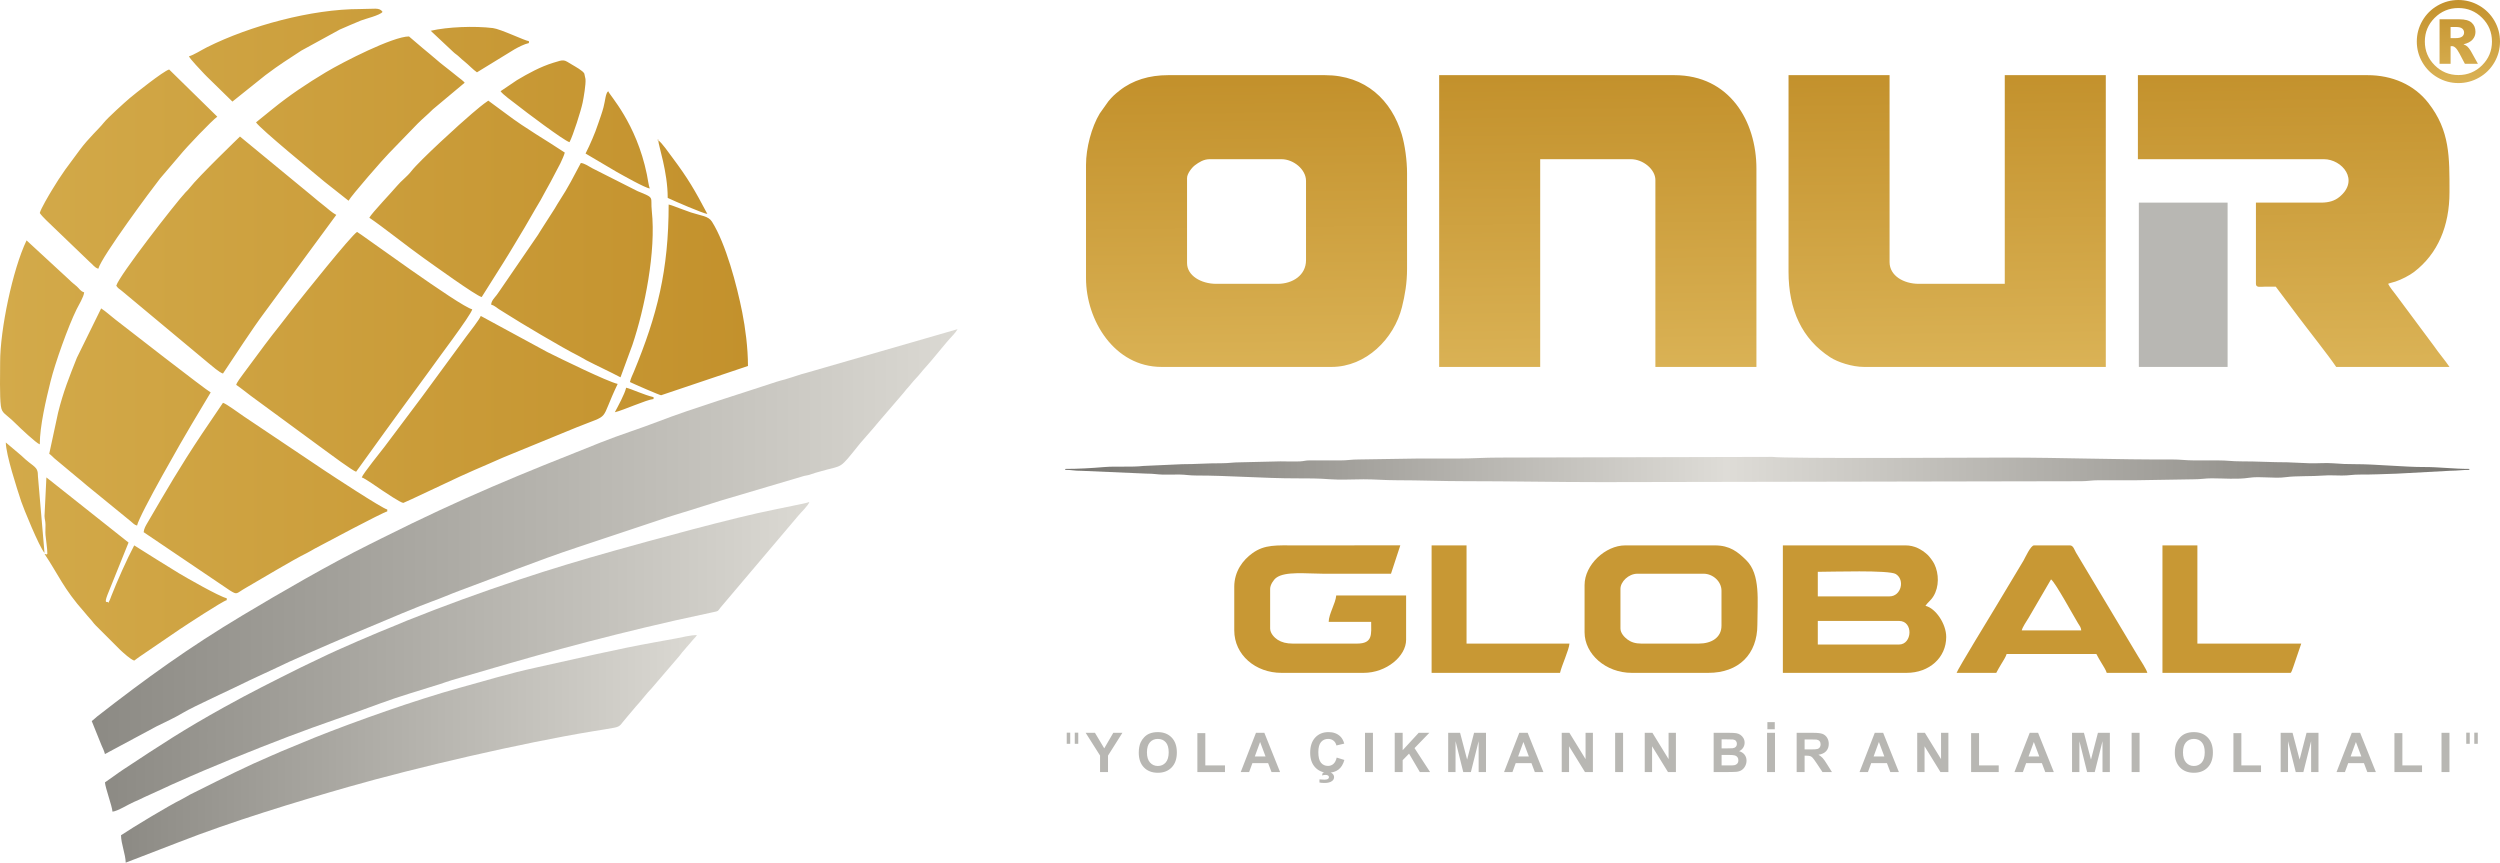 <?xml version="1.0" encoding="UTF-8"?>
<!DOCTYPE svg PUBLIC "-//W3C//DTD SVG 1.1//EN" "http://www.w3.org/Graphics/SVG/1.1/DTD/svg11.dtd">
<!-- Creator: CorelDRAW -->
<svg xmlns="http://www.w3.org/2000/svg" xml:space="preserve" width="189.804mm" height="65.494mm" version="1.1" style="shape-rendering:geometricPrecision; text-rendering:geometricPrecision; image-rendering:optimizeQuality; fill-rule:evenodd; clip-rule:evenodd"
viewBox="0 0 19485.9 6723.85"
 xmlns:xlink="http://www.w3.org/1999/xlink"
 xmlns:xodm="http://www.corel.com/coreldraw/odm/2003">
 <defs>
  <style type="text/css">
   <![CDATA[
    .fil6 {fill:#C89834}
    .fil7 {fill:#B8B7B3}
    .fil9 {fill:#B8B7B3;fill-rule:nonzero}
    .fil8 {fill:url(#id0)}
    .fil2 {fill:url(#id1)}
    .fil0 {fill:url(#id2)}
    .fil3 {fill:url(#id3)}
    .fil4 {fill:url(#id4)}
    .fil1 {fill:url(#id5)}
    .fil5 {fill:url(#id6)}
   ]]>
  </style>
  <linearGradient id="id0" gradientUnits="userSpaceOnUse" x1="19142.69" y1="0.55" x2="19180.67" y2="647.02">
   <stop offset="0" style="stop-opacity:1; stop-color:#C3912C"/>
   <stop offset="1" style="stop-opacity:1; stop-color:#DAB255"/>
  </linearGradient>
  <linearGradient id="id1" gradientUnits="userSpaceOnUse" x1="817.93" y1="5119.42" x2="6308.33" y2="5119.42">
   <stop offset="0" style="stop-opacity:1; stop-color:#8C8A84"/>
   <stop offset="1" style="stop-opacity:1; stop-color:#DBD9D3"/>
  </linearGradient>
  <linearGradient id="id2" gradientUnits="userSpaceOnUse" xlink:href="#id1" x1="714.89" y1="4221.51" x2="7463.82" y2="4221.51">
  </linearGradient>
  <linearGradient id="id3" gradientUnits="userSpaceOnUse" xlink:href="#id1" x1="943.05" y1="5836.99" x2="5432.52" y2="5836.99">
  </linearGradient>
  <linearGradient id="id4" gradientUnits="userSpaceOnUse" x1="-0" y1="2608.23" x2="5829.95" y2="2608.23">
   <stop offset="0" style="stop-opacity:1; stop-color:#D3AA4A"/>
   <stop offset="1" style="stop-opacity:1; stop-color:#C3912C"/>
  </linearGradient>
  <linearGradient id="id5" gradientUnits="userSpaceOnUse" xlink:href="#id0" x1="13764.19" y1="583.99" x2="13792.87" y2="2861.74">
  </linearGradient>
  <linearGradient id="id6" gradientUnits="userSpaceOnUse" x1="8302.84" y1="3659.49" x2="19246.85" y2="3659.49">
   <stop offset="0" style="stop-opacity:1; stop-color:#76746F"/>
   <stop offset="0.471" style="stop-opacity:1; stop-color:#DEDCD7"/>
   <stop offset="1" style="stop-opacity:1; stop-color:#76746F"/>
  </linearGradient>
 </defs>
 <g id="Layer_x0020_1">
  <path class="fil0" d="M714.9 5619.88l76.1 188.84c9.63,21.45 21.85,46.92 26.93,68.75l402.31 -215.92c71.14,-35.22 137,-64.51 204.3,-104.81 88.14,-52.77 399.46,-192.93 524.29,-255.85 36.76,-18.53 70.69,-31.39 105.52,-49.03 34.54,-17.49 68.72,-30.66 105.44,-49.12 172.05,-86.56 1051.44,-459.54 1201.88,-512.95 78.51,-27.86 144.69,-57.94 222.45,-86.66 301.68,-111.44 608.99,-235.28 914.65,-336.53l701.02 -233.66c81,-27.03 154.05,-46.38 235.6,-73.52 41.8,-13.91 75.15,-23.05 117.66,-36.9 42.29,-13.77 86.6,-27.7 123.9,-38.01l590.31 -174.9c33.31,-7.76 28.68,-3.43 59.03,-14.77 22.23,-8.31 40.27,-12.45 62.1,-18.85 193.95,-56.89 142.65,-5.46 316.29,-220.98l109.62 -125.89c16.48,-17.73 19.57,-26.05 36.8,-44.15l180.33 -209.75c16.35,-17.18 18.46,-23.78 33.23,-40.36 16.25,-18.24 21.94,-24.28 37.44,-43.52 23.4,-29.05 52.36,-57.12 75.76,-86.17 14.55,-18.05 17.59,-22.22 33.87,-39.73 57.8,-62.17 154.88,-189.11 217.14,-253.88 17.75,-18.46 21.59,-26.09 34.95,-46.02l-1182.5 341.57c-9.01,2.88 -16.44,4.61 -25.3,6.9l-12.13 3.26c-1.74,0.55 -6.51,2.4 -8.4,3.07l-116.89 36.89c-20.23,5.39 -39.83,9.74 -63.36,17.6 -259.59,86.62 -665.59,210.27 -920.22,308.87 -147.32,57.05 -298.41,103.35 -453.27,164.94 -641.3,255.05 -1053.87,420.32 -1704.95,745.87 -35.17,17.59 -65,32.59 -98.14,49.06 -313.61,155.95 -691.19,374.78 -986.62,551.58 -419.03,250.77 -754.64,493.02 -1133.05,787.86 -17.16,13.36 -26.9,25.32 -44.1,36.85z"/>
  <path class="fil1" d="M16663.56 1240.8l1449.89 0c141.02,0 282.24,164.03 119.05,295.68 -35.05,28.27 -79.77,42.87 -141.13,42.87l-507.82 0 0 632.94c0,31.02 33.22,22.87 65.98,22.34 29.52,-0.49 59.05,-0.26 88.58,-0.26l173.48 231.29c77.24,103.31 239.55,307.68 297.54,394.29l883.18 0c-36.38,-54.33 -80.88,-104.11 -119.22,-160.46l-298.2 -400.98c-22,-29.31 -44.55,-55.16 -60.97,-86.22 16.12,-7.74 35.26,-10.41 56.3,-17.3 45.38,-14.86 109.42,-47.33 145.71,-75.09 185.15,-141.64 276.38,-358.42 276.38,-621.51 0,-275.83 4.29,-478.9 -164.91,-696.18 -110.99,-142.52 -281.53,-216.44 -475.4,-216.44l-1788.43 0 0 655.02zm-2723.12 875.81c0,298.97 105.14,525.62 325.19,668.39 57.67,37.41 169.99,74.95 263.6,74.95l1884.1 0 0 -2274.18 -787.49 0 0 1626.52 -669.75 0c-118.76,0 -228.15,-63.3 -228.15,-169.28l0 -1457.24 -787.5 0 0 1530.84zm-2723.13 743.35l787.5 0 0 -1619.16 706.54 0c95.33,0 191.35,79.62 191.35,161.92l0 1457.24 787.5 0 0 -1545.56c0,-369.98 -209.09,-728.62 -640.3,-728.62l-1832.59 0 0 2274.18zm-1258.52 -647.66l-478.39 0c-118.79,0 -228.15,-63.8 -228.15,-161.92l0 -662.37c0,-35.23 38.65,-82.97 61.75,-100.17 30.01,-22.35 66.99,-47.03 114.88,-47.03l559.34 0c93.13,0 191.36,79.11 191.36,169.27l0 618.23c0,116.02 -103.37,183.99 -220.8,183.99zm-1494.04 -927.34l0 883.17c0,328.53 221.17,691.83 588.79,691.83l1324.76 0c268.77,0 487.69,-219.41 549.17,-466.48 23.04,-92.58 39.62,-186.52 39.62,-298.94l0 -743.35c0,-102.24 -16.98,-222.75 -41.42,-304.48 -79,-264.11 -280.08,-460.94 -598.88,-460.94l-1221.73 0c-146.52,0 -276.04,38.59 -379.69,120.77 -39.28,31.14 -54.36,45.05 -86.26,83.02l-67.18 94.74c-64.46,106.53 -107.17,270.08 -107.17,400.64z"/>
  <path class="fil2" d="M817.93 6098.26c3.83,46.09 55.05,182.08 58.88,228.16 38.9,-3.24 125.69,-58.04 167.15,-75.72 32.95,-14.06 49.67,-21.58 80.58,-37.18l166.84 -76.03c28.63,-14.43 58.87,-26.87 86.02,-39.09 275.97,-124.16 586.48,-248.44 871.47,-357.62 248.67,-95.27 483.82,-171.43 719.19,-259.67 137.74,-51.63 315.02,-102.56 461.74,-149.12 30.34,-9.63 59.62,-21.14 93.89,-31.23 623.86,-183.57 1076.98,-313.78 1742.45,-465.5l296.13 -64.5c39.52,-8.19 30.63,-5.67 53.39,-34.92l607.41 -717.36c20.15,-25.33 77.94,-78.55 85.29,-106.07 -14.62,7.02 -73.2,18.53 -94.92,22.84l-182.54 37.67c-304.34,59.76 -957.68,239.18 -1247.62,320.61 -251.08,70.52 -492.77,143.13 -733.45,223.32 -312.91,104.28 -577.5,200.78 -878.87,320.78 -32.1,12.77 -50.85,21.93 -83,34.75 -149.85,59.74 -447.66,186.76 -584.73,254.29 -54.33,26.76 -108.2,50.58 -164.26,78.61 -219.03,109.52 -383.12,190.9 -591.34,306.55 -318.98,177.15 -486.91,288.31 -786.93,486.32 -50.61,33.4 -93.59,67.2 -142.75,100.12z"/>
  <path class="fil3" d="M943.05 6510.41c1.56,69.89 35.33,147.45 36.79,213.44l414.3 -159.78c407.88,-159.67 908.21,-312.6 1326.79,-432.19 522.55,-149.29 1349.56,-341.51 1900.95,-432.11 51.77,-8.51 112.7,-17.47 164.06,-27.3 56.26,-10.77 47.74,-24.25 107.43,-91.29 31.53,-35.42 55.99,-68.19 88.35,-103l67.02 -80.18c9.49,-11.78 14.82,-15.36 24.88,-26.64l224.24 -261.51c10.81,-12.78 8.32,-12.25 19.13,-25.03l68.25 -78.94c18.09,-23.11 33.7,-35.44 47.3,-55.75 -50.06,0 -109.69,15.93 -158.81,25.18 -59.38,11.17 -102.36,18.83 -161.91,29.44 -316.55,56.42 -623.14,130.93 -934.7,198.72 -204.73,44.55 -404.35,104.8 -599.28,158.78 -335.18,92.83 -801.63,257.4 -1122.87,385.89l-265.64 109.71c-23.08,11.1 -43.12,18.96 -66.66,29.01 -205.85,87.95 -379.94,175.87 -578.55,275.18 -23.8,11.9 -42.48,20.67 -63.89,31.81 -22.92,11.93 -35.3,21.69 -61.17,34.49 -108.69,53.78 -383.98,220.45 -476,282.07z"/>
  <path class="fil4" d="M1840.94 2999.79c37.46,25.09 74.85,56.17 113.55,85.17l581.38 426.92c28.07,20.18 212.22,157.67 239.77,165.02l224.99 -312.27c40.97,-54.2 74.48,-104.64 114.59,-157.72l230.08 -314.55c54.37,-78.99 324.47,-433.59 335.6,-481.34 -98.16,-22.87 -884.21,-599.85 -897.9,-603.51 -52.55,35.19 -419.02,495.51 -486.71,580.46 -40.1,50.34 -75.6,98.93 -115.77,149.18 -39.86,49.84 -76.53,97.02 -115.63,149.32l-169.31 228.11c-16.71,23.24 -49.05,64.35 -54.63,85.21zm-934.69 -772.77c16.89,25.22 23.97,23.01 45.91,42.39l674.3 562.15c24.68,20.11 84.37,72.69 111.44,79.91 88.3,-131.88 228.55,-348.67 321.76,-473.09l561.42 -763.35c-32.39,-17.13 -66.85,-48.89 -96.65,-72.62 -32.39,-25.82 -61.56,-48.66 -93.06,-76.22l-560.98 -462.02c-1.23,1.67 -322.07,309.73 -393.18,401.68 -12.88,16.65 -18.55,20.04 -31.91,34.32 -75.27,80.44 -518.33,649.24 -539.04,726.85zm213.43 1920.91l672 454.08c60.93,37.49 45.84,24.79 123.23,-19.49 128.29,-73.41 359.57,-214.41 478.02,-272.68 24.11,-11.86 37.27,-21.45 61.29,-34.38 58.17,-31.31 526.25,-280.58 564.29,-289.45l0 -14.72c-41.87,-9.75 -429.49,-264.24 -485.74,-301.75l-634.42 -425.4c-34.49,-23 -134.17,-97.49 -160.44,-104.51l-163.39 241.41c-175.64,263.48 -271.91,431.49 -425.08,693.6 -11.9,20.38 -27.41,45.04 -29.76,73.28zm1700.12 -426.86c24.1,6.43 128.92,81 157.51,100.08 24.41,16.3 146.38,98.63 166.33,98.63 6.71,0 396.77,-185.93 441.68,-205.97 75.25,-33.58 146.88,-66.43 224.9,-98.94 41.09,-17.11 72.97,-33.21 112.5,-49.42l574.07 -235.49c274.41,-110.24 170.81,-31.76 317.52,-337.51 -83.03,-19.35 -449.78,-199.14 -547.08,-247.79l-520.08 -282.12c-5.99,22.4 -92.6,133.26 -112.55,159.76l-345.78 471.15c-78.92,105.77 -155.52,207.06 -233.5,311.13 -19.14,25.55 -36.41,48.56 -56.77,75.69 -23.26,30.99 -171.64,214.21 -178.74,240.79zm1008.29 -1346.85c25.1,6.7 39.31,21.87 60.29,35.39 21,13.53 37.91,23.22 58.9,36.77 99.17,64.02 444.22,269.12 557.96,325.22 25.22,12.44 42.33,24.58 66.09,36.95 87.19,45.39 178.21,86.43 265.05,132.37l92.92 -252.99c95.38,-283.65 185.01,-727.69 151.06,-1043.42 -12.31,-114.46 29.01,-97.92 -110.47,-154.49l-351.96 -177.96c-34.07,-18.92 -63.35,-39.54 -90.66,-41.81 -49.97,94.44 -103.03,198.04 -161.91,287.04 -14.86,22.45 -26.74,43.28 -41.78,68.61l-86.29 134.51c-17.82,26.57 -28.06,45.53 -45.53,72.22l-275.32 401.78c-15.82,22.31 -28.02,42.46 -45.21,65.17 -16.6,21.92 -40.44,42.3 -43.13,74.64zm-949.41 -677.1c100.32,67.18 307.41,232.29 426.81,316.52 63.96,45.12 403.43,291.08 449,301.7l170.71 -270.88c29.58,-46.88 54.69,-88.81 83.7,-137.1 29.41,-48.95 53.81,-90.09 82.76,-138.04 28.79,-47.68 52.16,-92.01 80.93,-139.86 27.52,-45.78 55.37,-92.53 79.9,-140.9 14.29,-28.18 25.87,-43.93 39.33,-71.07l76.08 -144.69c10.04,-20.91 29.65,-63.77 34.25,-83.51 -144.56,-96.8 -301.8,-184.94 -452.11,-298.6l-144.03 -106.2c-45.87,30.72 -84.17,64.44 -127.41,100.75 -88.3,74.21 -409.72,367.66 -471.85,448.13 -33.37,43.22 -77.77,74.15 -112.48,115.67 -42.23,50.51 -196.07,211.15 -215.6,248.07zm-2494.97 1839.94c18.24,12.22 21.91,20.13 39,34.6l128.37 107.14c28.78,25.62 55.68,44.94 84.49,70.06 29.38,25.61 53.51,45.34 84.37,70.2l299.87 244.75c18.37,14.65 25.23,26.43 48.35,32.61 21.21,-91.05 361.47,-682.51 422.7,-784.32l151.37 -253.41c-39.79,-21.06 -672.35,-512.93 -746.54,-570.86 -39.39,-30.76 -66.45,-56.89 -107.2,-84.16l-189.27 384.79c-58.96,148.85 -105.25,262.22 -146.38,427.69l-69.13 320.93zm1611.8 -2583.28c35.14,52.48 449.69,391.68 532.18,461.39l189.08 149.47c21.17,-39.99 276.38,-332.1 314.6,-369.87l224.5 -231.79c40.76,-40.8 77.1,-69.39 117.69,-110.47l248.46 -207.85c-8.95,-12.23 -38.18,-33.78 -51.52,-44.16 -19.25,-14.99 -36.98,-29.32 -57.18,-45.85 -37.53,-30.72 -74.3,-56.51 -110.19,-88.53 -19.06,-16.99 -32.5,-27.09 -51.78,-43.9 -18.03,-15.73 -37.02,-31.65 -56.29,-46.74 -13.28,-10.4 -106.08,-91.45 -107.26,-91.45 -123.65,0 -512.29,198 -648.07,279.27 -145.41,87.02 -283.01,178.76 -414.05,285.13l-130.16 105.35zm-1685.4 706.53c21.83,32.61 77.36,81.04 108.56,112.24l281.51 270.47c22.17,16.94 36.28,43.52 66.24,51.53 25.35,-94.95 419.21,-624.68 481.49,-703.44l152.55 -178.64c51.55,-64.41 254.76,-277.04 293.29,-302.85l-375.35 -367.99c-44.31,11.84 -272.07,193.48 -306.9,223 -36.26,30.72 -174.9,155.67 -204.02,193.41 -32.01,41.46 -116.93,117.73 -186.15,211.29l-112.53 152.41c-37.62,53.01 -69.38,102.48 -104.4,160.56 -20.92,34.7 -86.55,144.81 -94.29,178.02zm58.88 2656.89c-11.71,5.82 13.54,7.55 -22.08,0 105.99,158.28 149.01,272.72 311.01,454.41 16.79,18.83 26.74,33.35 44.11,51.58 19.12,20.07 24.34,31.78 44,51.66l191.41 191.3c22.14,20.48 81.9,75.57 108.65,82.71 15.16,-10.15 25.04,-19.26 42.63,-30.97l310.65 -211.9c43.01,-28.68 334.26,-220.3 367.99,-228.15l0 -14.73c-59.87,-13.94 -319.97,-163.15 -372.17,-194.54 -60.86,-36.6 -115.23,-72.4 -172.8,-106.86l-176.29 -110.74c-57.43,108.55 -134.23,281.17 -178.72,395.41 -4.86,12.48 -7.55,22.3 -12.72,32.45 -17.62,34.6 -9.09,15.69 -14.63,13.73 -7.74,-2.93 -28.57,13.12 -3.21,-54.36l165.12 -409.31 -640.3 -507.81 -14.75 301.78c1.77,32.35 6.6,30.79 7.63,65.96 0.77,26.06 -1.97,55.06 0.15,80.82 3.5,42.54 14.33,102.43 14.33,147.58zm4540.99 -1339.48c20.44,10.81 232.15,103.03 242.88,103.03l677.1 -228.15c0,-141.26 -20.74,-297.88 -44.8,-418.87 -41.46,-208.54 -127.34,-533.99 -235.95,-706.1 -28.26,-44.79 -83.83,-45.49 -163.72,-71.79 -33.78,-11.13 -56.69,-21.58 -86.34,-31.42 -32.4,-10.76 -55.02,-22.8 -87.41,-30.36 0,513.96 -89.49,863.87 -271.28,1303.73 -11.88,28.78 -23.06,48.1 -30.48,79.91zm-4908.98 -154.56c0,83.59 -4.51,265.92 5.67,340.25 8.73,63.81 34.43,56.62 117.6,139.98 27.47,27.53 160.07,153.19 185.84,160.07 0,-143.11 49.15,-350.51 83.86,-490.21 36.51,-146.89 137.75,-429.76 203.07,-562.35 15.35,-31.15 56.04,-96.97 58.98,-132.36 -28.38,-7.59 -36.79,-27.97 -57.09,-45.94 -23.44,-20.76 -35.52,-27.82 -58.81,-51.6l-333.04 -307.25c-109.02,227.18 -206.08,696.41 -206.08,949.41zm1471.96 -2384.57c4.86,18.21 95.03,111.64 119.5,138.09 15.19,16.43 28.18,28 44.26,44.06l174.79 171.12 257.59 -206.08c119.15,-89.28 166.27,-116.36 279.67,-191.35l299.63 -164.04c57.49,-24.56 109.69,-48.2 165.08,-70.43 32.58,-13.07 148.66,-40.57 168.22,-67.29 -24.84,-37.11 -62.11,-22.08 -176.63,-22.08 -376.66,0 -857,130.45 -1189.92,296.76 -44.06,22.01 -108.18,63.31 -142.2,71.23zm2428.73 272.33c17.95,26.78 93.52,79.58 124.1,104.05 59.61,47.67 370.17,281.89 413.17,293.37 28.09,-53.1 89.61,-246.19 102.57,-309.57 7.64,-37.37 25.82,-141.19 22.01,-182.5 -0.14,-1.59 -8.3,-40.83 -9.24,-42.78 -10.63,-22.03 -71.51,-55 -93.6,-68.31 -70.17,-42.29 -60.15,-43.09 -147.84,-16.02 -100.93,31.15 -194.77,82.77 -283.77,135.73l-127.41 86.03zm662.38 485.74l240.6 142.1c43.62,24.39 224.58,127.27 259.86,130.22 -7.71,-16.08 -17.52,-85.18 -22.61,-109.88 -82.96,-403.35 -293.37,-618.76 -301.22,-648.18 -20.87,15.29 -22.72,72.18 -36.71,125.2 -11.74,44.5 -26.53,83.65 -41.53,127.75 -14.74,43.37 -27.15,76.75 -44.73,117.17 -17.16,39.41 -34.93,80.19 -53.66,115.62zm-1207 -956.77l174.66 163.88c18.19,17.68 26.46,19.87 44.35,36.61 20.12,18.84 25.47,23.95 47.02,41.3 29.07,23.42 66.07,62.93 94.59,82.04l292.04 -178.99c33.03,-18.49 74.69,-40.3 112.76,-49.17l0 -14.72c-29.73,-2.47 -220.12,-94.67 -280.66,-102.05 -143.41,-17.49 -352.77,-9.65 -484.76,21.1zm-3010.16 4069.96l-51.14 -596.52c0.79,-83.36 -31.06,-66.23 -130.93,-163.47l-119.69 -101.11c2.2,98.54 85.19,353.09 120.55,460.88 15.17,46.26 139.08,351.76 181.2,400.22zm4783.87 -3216.23c0.92,41.77 73.6,242.9 73.6,448.95 51.96,24.94 279.02,122.62 309.11,125.12 -97.84,-184.9 -149.74,-275.74 -273.37,-440.52 -24.58,-32.75 -80.81,-114.44 -109.34,-133.54zm-338.55 2119.62c66.99,-15.6 248.11,-98.57 301.76,-103.03l0 -14.72c-74.43,-17.34 -171.94,-63.93 -213.44,-73.6 -11.79,50.56 -64.02,145.42 -88.32,191.35zm338.55 -2119.62l0 -7.36 -8.58 6.14 8.58 1.22z"/>
  <path class="fil5" d="M8302.85 3654.81l0 7.36c51.83,0 71.74,7.99 125.06,7.41l507.88 22.02c52.89,-0.18 82.49,6.34 124.87,7.61 43.63,1.3 89.17,-1.08 133.01,-0.53 45.71,0.56 76.97,7.79 132.18,7.66 233.97,-0.52 541.13,22.61 772.78,22.08 93.04,-0.22 183.07,0.15 265.34,6.96 77.26,6.4 184.16,0.48 264.57,0.39 89.03,-0.11 162.24,7.36 257.58,7.36 185.7,0 347.78,7.36 529.91,7.36 359.98,0 702.99,7.36 1067.17,7.36l3739.03 -7.11c49.72,-0.06 81.79,-7.75 139.57,-7.62 98.13,0.23 196.27,0.01 294.41,0.01l441.6 -7.35c57.77,0.13 89.85,-7.56 139.57,-7.62 94.65,-0.13 199.82,9.7 290.39,-4 93.48,-14.15 194.78,7.83 289.27,-5.11 77.45,-10.63 205.96,-5.42 289.43,-12.33 43.14,-3.57 102.21,-0.54 146.9,-0.29 56.12,0.32 81.78,-7.8 139.69,-7.5 101.12,0.52 185.15,-4.01 287.32,-7.07l418.97 -22.61c58.43,-0.65 97.54,-7.07 147.49,-7.07l0 -7.36c-125.64,0 -243.43,-15.52 -353.26,-14.71 -136.34,1.01 -393.76,-22.96 -529.81,-22.19 -67.07,0.39 -120.85,-2.22 -177.13,-6.87 -57.05,-4.72 -125.29,1.6 -183.85,-0.15l-176.4 -7.6c-124.48,0 -231.06,-7.51 -360.63,-7.35 -69.67,0.08 -109.46,-7.64 -176.61,-7.39 -61.33,0.23 -122.68,-0.01 -184.01,0.02 -69.7,0.05 -111.85,-7.74 -176.59,-7.4 -420.04,2.16 -858.81,-14.67 -1280.65,-14.67 -226.04,0 -1726.35,9.49 -1834.6,-5.35l-2132.33 5.35c-112.01,0 -203.72,7.38 -309.11,7.36 -105.5,-0.03 -210.98,0.01 -316.47,0l-463.72 7.31c-59.51,-0.31 -87.58,7.76 -147.1,7.45l-235.86 -0.34c-37.95,0.47 -40.53,5.92 -73.27,7.69 -48.39,2.61 -105.25,-0.04 -154.59,-0.04l-309.13 7.34c-62.46,-0.23 -93.58,7.74 -154.49,7.43 -110.57,-0.57 -194.19,7.55 -301.8,7.3l-302.83 13.65c-97.05,10.89 -208.58,0.63 -307.64,8.82 -95.82,7.94 -197.92,14.33 -302.14,14.33z"/>
  <path class="fil6" d="M14801.54 5023.73l-632.94 0 0 -183.99 632.94 0c113.77,0 103.86,183.99 0,183.99zm-73.59 -375.35l-559.35 0 0 -191.35c103.46,0 556.13,-15.37 608.22,17.36 73.67,46.29 40.3,173.99 -48.87,173.99zm-831.66 596.15l964.13 0c178.04,0 309.11,-119.45 309.11,-279.68 0,-103.02 -82.81,-224.44 -161.92,-242.87 19.89,-29.69 41.28,-39.62 63.42,-76.43 43.1,-71.69 43.34,-172.36 5.58,-250.16 -10.32,-21.25 -38.02,-58.02 -53.22,-71.9 -46.32,-42.3 -103,-72.54 -170.33,-72.54l-956.77 0 0 993.58z"/>
  <polygon class="fil7" points="16670.92,2859.96 17362.74,2859.96 17362.74,1579.35 16670.92,1579.35 "/>
  <path class="fil6" d="M9620.24 4574.79l0 338.55c0,191.93 166.18,331.19 367.99,331.19l640.3 0c178.6,0 331.19,-130.39 331.19,-257.59l0 -345.91 -544.62 0c-5.29,63.56 -57.45,141.87 -58.88,206.08l331.19 0c0,95.92 14.73,169.27 -110.4,169.27l-500.46 0c-50.19,0 -86.94,-10.09 -117.7,-29.5 -23.95,-15.1 -58.93,-49.82 -58.93,-88.26l0 -309.11c0,-30.96 26.89,-70.46 46.84,-85.64 69.65,-53.04 238.16,-32.11 365.31,-32.11 176.64,0 353.28,0 529.91,0l72.59 -221.14c-268.86,0.34 -538.72,0.34 -808.58,0.34 -157.76,0 -248.06,-8.31 -344.02,60.78 -73.35,52.81 -141.73,139.98 -141.73,263.05z"/>
  <path class="fil6" d="M13241.27 5016.37l-448.95 0c-45.34,0 -79.41,-11.07 -107.66,-32.17 -23.17,-17.32 -54.26,-49.28 -54.26,-85.58l0 -309.11c0,-54.37 62.51,-117.75 132.48,-117.75l515.19 0c72.31,0 139.84,59.72 139.84,132.48l0 272.3c0,94.36 -79.76,139.84 -176.63,139.84zm-890.54 -456.31l0 368c0,170.19 165.27,316.47 368,316.47l596.14 0c237.37,0 382.72,-144.84 382.72,-375.36 0,-186.31 26.1,-390.87 -86.37,-502.41 -66.14,-65.57 -128.42,-115.8 -244.82,-115.8l-699.18 0c-152.58,0 -316.48,150.11 -316.48,309.11z"/>
  <path class="fil6" d="M15986.47 4515.91c32.74,21.92 176.77,287.32 210.3,341.68 12.59,20.39 23.2,31.49 25.21,55.75l-463.66 0c6.13,-26.32 38.86,-73.6 54.73,-99.83l173.42 -297.6zm-735.98 728.62l309.12 0c13.9,-26.27 23.68,-43.45 40.01,-70.39 12.45,-20.56 35.39,-56.01 40.94,-76.81l699.18 0c13.9,26.27 23.69,43.45 40.02,70.39 12.45,20.55 35.39,56 40.94,76.81l316.47 0c-6.53,-28.05 -53.68,-97.96 -71.27,-127.45l-484.95 -810.36c-12.55,-21.61 -20.88,-55.77 -47.28,-55.77l-279.68 0c-26.17,0 -69.58,96.85 -81.33,117.39l-223.61 372.53c-21.55,35.84 -291.56,477.45 -298.57,503.66z"/>
  <path class="fil6" d="M16854.93 5244.53l986.21 0c18.07,0 14.48,6.46 33.85,-47.11l61.83 -181.05 -809.58 0 0 -765.42 -272.3 0 0 993.58z"/>
  <path class="fil6" d="M11158.44 5244.53l1000.93 0c13.96,-59.91 69.36,-177.14 73.6,-228.16l-802.21 0 0 -765.42 -272.31 0 0 993.58z"/>
  <path class="fil8" d="M19485.9 323.79c0,57.94 -14.49,111.99 -43.46,162.11 -29.12,50.13 -68.67,89.53 -118.79,118.36 -50.13,28.83 -104.16,43.31 -162.12,43.31 -57.8,0 -111.69,-14.49 -161.82,-43.31 -50.12,-28.83 -89.68,-68.23 -118.79,-118.36 -28.97,-50.12 -43.46,-104.16 -43.46,-162.11 0,-57.66 14.49,-111.7 43.46,-161.96 29.12,-50.13 68.67,-89.68 118.79,-118.5 50.13,-28.83 104.02,-43.32 161.82,-43.32 57.95,0 111.99,14.5 162.12,43.32 50.12,28.83 89.68,68.37 118.79,118.5 28.97,50.26 43.46,104.31 43.46,161.96zm-62.58 0c0,-72.14 -25.49,-133.58 -76.64,-184.71 -51.14,-50.99 -112.85,-76.49 -185,-76.49 -72.14,0 -133.85,25.5 -184.99,76.49 -51.15,51.14 -76.64,112.57 -76.64,184.71 0,72.14 25.49,133.57 76.64,184.71 51.14,50.99 112.85,76.48 184.99,76.48 72.15,0 133.86,-25.49 185,-76.48 51.15,-51.15 76.64,-112.57 76.64,-184.71zm-408.53 -173.41l155.01 0c43.89,0 75.62,8.84 95.32,26.51 19.7,17.68 29.56,41.43 29.56,71.28 0,23.18 -7.54,43.31 -22.61,60.26 -14.92,16.95 -38.68,29.27 -70.98,36.94 13.18,5.07 23.03,10.58 29.26,16.23 8.7,7.82 17.97,19.7 27.52,35.2 0.59,1.16 19.13,34.62 55.92,100.39l-101.7 0c-33.17,-66.06 -55.34,-105.47 -66.64,-118.36 -11.3,-12.89 -22.74,-19.41 -34.04,-19.41 -2.46,0 -6.09,0.44 -10.57,1.3l0 136.47 -86.05 0 0 -346.82zm86.05 146.9l37.37 0c24.77,0 42.31,-4.07 52.59,-12.18 10.14,-8.11 15.2,-18.54 15.2,-31.29 0,-12.75 -4.92,-23.18 -14.63,-31.29 -9.7,-8.11 -26.36,-12.17 -49.83,-12.17l-40.71 0 0 86.93z"/>
  <path class="fil9" d="M8574.24 6017.72l0 -128.7 -112.11 -177.12 72.39 0 72.33 121.09 70.41 -121.09 71.04 0 -112.12 177.54 0 128.28 -61.94 0zm301.75 -151.06c0,-31.18 4.7,-57.37 14.02,-78.59 6.9,-15.58 16.45,-29.61 28.47,-42 12.03,-12.38 25.2,-21.56 39.52,-27.62 19.07,-8.04 41.08,-12.1 65.98,-12.1 45.13,0 81.16,14.02 108.28,42 27.05,28.05 40.57,66.99 40.57,116.89 0,49.47 -13.45,88.2 -40.3,116.1 -26.84,27.98 -62.78,41.93 -107.69,41.93 -45.49,0 -81.72,-13.88 -108.57,-41.71 -26.84,-27.77 -40.29,-66.06 -40.29,-114.9zm63.64 -2.06c0,34.67 8.04,60.94 24.05,78.88 16.03,17.86 36.38,26.84 61.01,26.84 24.7,0 44.92,-8.9 60.79,-26.62 15.81,-17.8 23.7,-44.42 23.7,-79.94 0,-35.09 -7.69,-61.29 -23.13,-78.52 -15.38,-17.3 -35.81,-25.91 -61.36,-25.91 -25.49,0 -46.05,8.76 -61.65,26.2 -15.59,17.51 -23.42,43.85 -23.42,79.08zm393.07 153.12l0 -303.25 61.94 0 0 251.57 153.33 0 0 51.68 -215.26 0zm644.64 0l-66.7 0 -26.41 -69.62 -122.65 0 -25.42 69.62 -65.49 0 118.74 -305.81 65.42 0 122.51 305.81zm-113.19 -121.3l-42.49 -113.19 -41.29 113.19 83.78 0zm554.53 8.54l59.8 18.37c-9.19,33.66 -24.5,58.65 -45.85,75.03 -21.35,16.3 -48.41,24.49 -81.22,24.49 -40.64,0 -74.03,-13.88 -100.23,-41.64 -26.13,-27.76 -39.23,-65.7 -39.23,-113.89 0,-50.9 13.17,-90.48 39.44,-118.67 26.26,-28.19 60.86,-42.29 103.71,-42.29 37.44,0 67.84,11.11 91.2,33.25 13.95,13.09 24.34,31.89 31.31,56.44l-61.07 14.53c-3.62,-15.81 -11.17,-28.34 -22.64,-37.52 -11.53,-9.18 -25.48,-13.74 -41.86,-13.74 -22.71,0 -41.15,8.12 -55.24,24.41 -14.16,16.23 -21.21,42.57 -21.21,79.02 0,38.58 6.98,66.14 20.86,82.5 13.95,16.45 32.03,24.63 54.31,24.63 16.45,0 30.61,-5.19 42.43,-15.66 11.82,-10.46 20.36,-26.84 25.48,-49.26zm-134.32 194.33l0 -24.49c14.38,1.5 27.54,2.28 39.58,2.28 12.39,0 21.64,-2.21 27.63,-6.69 4.62,-3.35 6.9,-7.62 6.9,-12.96 0,-4.7 -2.14,-8.83 -6.48,-12.31 -4.34,-3.49 -11.04,-5.21 -20.07,-5.21 -8.97,0 -18.08,1.43 -27.48,4.2l5.48 -20.71c10.82,-3.85 22.49,-5.7 35.03,-5.7 17.44,0 30.6,3.84 39.65,11.46 9.03,7.69 13.59,17.02 13.59,27.98 0,12.32 -4.98,22.22 -15.02,29.91 -13.52,10.46 -32.88,15.66 -58.09,15.66 -17.94,0 -31.53,-1.14 -40.72,-3.42zm354.99 -81.58l0 -305.81 61.93 0 0 305.81 -61.93 0zm231.63 0l0 -305.81 61.94 0 0 135.46 124.79 -135.46 83 0 -115.39 119.1 121.37 186.71 -79.87 0 -84.14 -143.59 -49.75 51.12 0 92.47 -61.94 0zm416.71 0l0 -305.81 92.76 0 54.81 208.57 54.17 -208.57 92.97 0 0 305.81 -57.23 0 -0.22 -240.75 -60.29 240.75 -59.5 0 -60.02 -240.75 -0.21 240.75 -57.23 0zm742.09 0l-66.7 0 -26.41 -69.62 -122.65 0 -25.42 69.62 -65.49 0 118.74 -305.81 65.42 0 122.51 305.81zm-113.19 -121.3l-42.49 -113.19 -41.29 113.19 83.78 0zm256.11 121.3l0 -305.81 59.93 0 125.86 204.95 0 -204.95 57.23 0 0 305.81 -61.85 0 -123.94 -201.03 0 201.03 -57.23 0zm416.28 0l0 -305.81 61.93 0 0 305.81 -61.93 0zm230.78 0l0 -305.81 59.93 0 125.86 204.95 0 -204.95 57.23 0 0 305.81 -61.85 0 -123.94 -201.03 0 201.03 -57.23 0zm537.08 -305.81l122.29 0c24.28,0 42.29,1 54.18,2.99 11.96,2.07 22.57,6.27 31.96,12.61 9.4,6.41 17.23,14.88 23.49,25.48 6.27,10.61 9.4,22.57 9.4,35.74 0,14.24 -3.85,27.4 -11.54,39.29 -7.68,11.96 -18.15,20.86 -31.31,26.84 18.57,5.48 32.81,14.74 42.85,27.84 9.96,13.09 14.95,28.47 14.95,46.2 0,13.95 -3.2,27.47 -9.68,40.64 -6.48,13.17 -15.31,23.7 -26.56,31.6 -11.17,7.83 -24.98,12.68 -41.42,14.53 -10.25,1.07 -35.09,1.78 -74.46,2.06l-104.14 0 0 -305.81zm61.93 50.83l0 70.48 40.44 0c23.99,0 38.94,-0.36 44.77,-1.08 10.53,-1.2 18.87,-4.84 24.92,-10.88 6.05,-6.06 9.04,-13.95 9.04,-23.78 0,-9.47 -2.64,-17.08 -7.83,-23 -5.19,-5.9 -12.96,-9.47 -23.2,-10.68 -6.13,-0.71 -23.7,-1.07 -52.68,-1.07l-35.46 0zm0 121.3l0 82.01 57.23 0c22.22,0 36.37,-0.64 42.36,-1.85 9.18,-1.71 16.65,-5.77 22.42,-12.25 5.77,-6.55 8.69,-15.16 8.69,-26.06 0,-9.25 -2.21,-17.01 -6.69,-23.42 -4.41,-6.41 -10.89,-11.11 -19.29,-14.02 -8.4,-2.92 -26.69,-4.41 -54.81,-4.41l-49.9 0zm354.35 133.69l0 -305.81 61.93 0 0 305.81 -61.93 0zm2.57 -333.57l0 -55.52 57.66 0 0 55.52 -57.66 0zm228.21 333.57l0 -305.81 130.05 0c32.68,0 56.45,2.78 71.26,8.26 14.88,5.47 26.69,15.22 35.59,29.25 8.9,14.1 13.38,30.11 13.38,48.2 0,22.99 -6.68,41.93 -20.14,56.88 -13.45,14.95 -33.53,24.34 -60.29,28.25 13.32,7.76 24.28,16.3 32.89,25.64 8.69,9.32 20.36,25.91 35.02,49.68l37.3 59.66 -73.82 0 -44.28 -66.77c-15.87,-23.7 -26.76,-38.65 -32.68,-44.84 -5.83,-6.13 -12.02,-10.4 -18.57,-12.67 -6.62,-2.28 -17.01,-3.42 -31.25,-3.42l-12.54 0 0 127.7 -61.93 0zm61.93 -176.4l45.71 0c29.61,0 48.05,-1.28 55.45,-3.78 7.34,-2.48 13.17,-6.83 17.3,-12.95 4.2,-6.13 6.27,-13.82 6.27,-23 0,-10.33 -2.78,-18.58 -8.26,-24.99 -5.48,-6.33 -13.23,-10.32 -23.2,-11.96 -5.06,-0.71 -20.08,-1.07 -45.06,-1.07l-48.2 0 0 77.74zm734.76 176.4l-66.7 0 -26.41 -69.62 -122.65 0 -25.42 69.62 -65.49 0 118.74 -305.81 65.42 0 122.51 305.81zm-113.19 -121.3l-42.49 -113.19 -41.29 113.19 83.78 0zm256.11 121.3l0 -305.81 59.93 0 125.86 204.95 0 -204.95 57.23 0 0 305.81 -61.85 0 -123.94 -201.03 0 201.03 -57.23 0zm420.12 0l0 -303.25 61.94 0 0 251.57 153.33 0 0 51.68 -215.26 0zm644.64 0l-66.7 0 -26.41 -69.62 -122.65 0 -25.42 69.62 -65.49 0 118.74 -305.81 65.42 0 122.51 305.81zm-113.19 -121.3l-42.49 -113.19 -41.29 113.19 83.78 0zm255.26 121.3l0 -305.81 92.76 0 54.81 208.57 54.17 -208.57 92.97 0 0 305.81 -57.23 0 -0.22 -240.75 -60.29 240.75 -59.5 0 -60.02 -240.75 -0.21 240.75 -57.23 0zm464.47 0l0 -305.81 61.93 0 0 305.81 -61.93 0zm336.63 -151.06c0,-31.18 4.7,-57.37 14.02,-78.59 6.9,-15.58 16.45,-29.61 28.47,-42 12.03,-12.38 25.2,-21.56 39.52,-27.62 19.07,-8.04 41.08,-12.1 65.98,-12.1 45.13,0 81.16,14.02 108.28,42 27.05,28.05 40.57,66.99 40.57,116.89 0,49.47 -13.45,88.2 -40.3,116.1 -26.84,27.98 -62.78,41.93 -107.69,41.93 -45.49,0 -81.72,-13.88 -108.57,-41.71 -26.84,-27.77 -40.29,-66.06 -40.29,-114.9zm63.64 -2.06c0,34.67 8.04,60.94 24.05,78.88 16.03,17.86 36.38,26.84 61.01,26.84 24.7,0 44.92,-8.9 60.79,-26.62 15.81,-17.8 23.7,-44.42 23.7,-79.94 0,-35.09 -7.69,-61.29 -23.13,-78.52 -15.38,-17.3 -35.81,-25.91 -61.36,-25.91 -25.49,0 -46.05,8.76 -61.65,26.2 -15.59,17.51 -23.42,43.85 -23.42,79.08zm393.07 153.12l0 -303.25 61.94 0 0 251.57 153.33 0 0 51.68 -215.26 0zm368.31 0l0 -305.81 92.76 0 54.81 208.57 54.17 -208.57 92.97 0 0 305.81 -57.23 0 -0.22 -240.75 -60.29 240.75 -59.5 0 -60.02 -240.75 -0.21 240.75 -57.23 0zm742.09 0l-66.7 0 -26.41 -69.62 -122.65 0 -25.42 69.62 -65.49 0 118.74 -305.81 65.42 0 122.51 305.81zm-113.19 -121.3l-42.49 -113.19 -41.29 113.19 83.78 0zm257.82 121.3l0 -303.25 61.94 0 0 251.57 153.33 0 0 51.68 -215.26 0zm367.02 0l0 -305.81 61.93 0 0 305.81 -61.93 0z"/>
  <path class="fil9" d="M8314.46 5797.53l0 -86.87 27.28 0 0 86.87 -27.28 0zm62.67 0l0 -86.87 27.28 0 0 86.87 -27.28 0z"/>
  <path class="fil9" d="M19222.85 5797.53l0 -86.87 27.28 0 0 86.87 -27.28 0zm62.67 0l0 -86.87 27.28 0 0 86.87 -27.28 0z"/>
 </g>
</svg>
